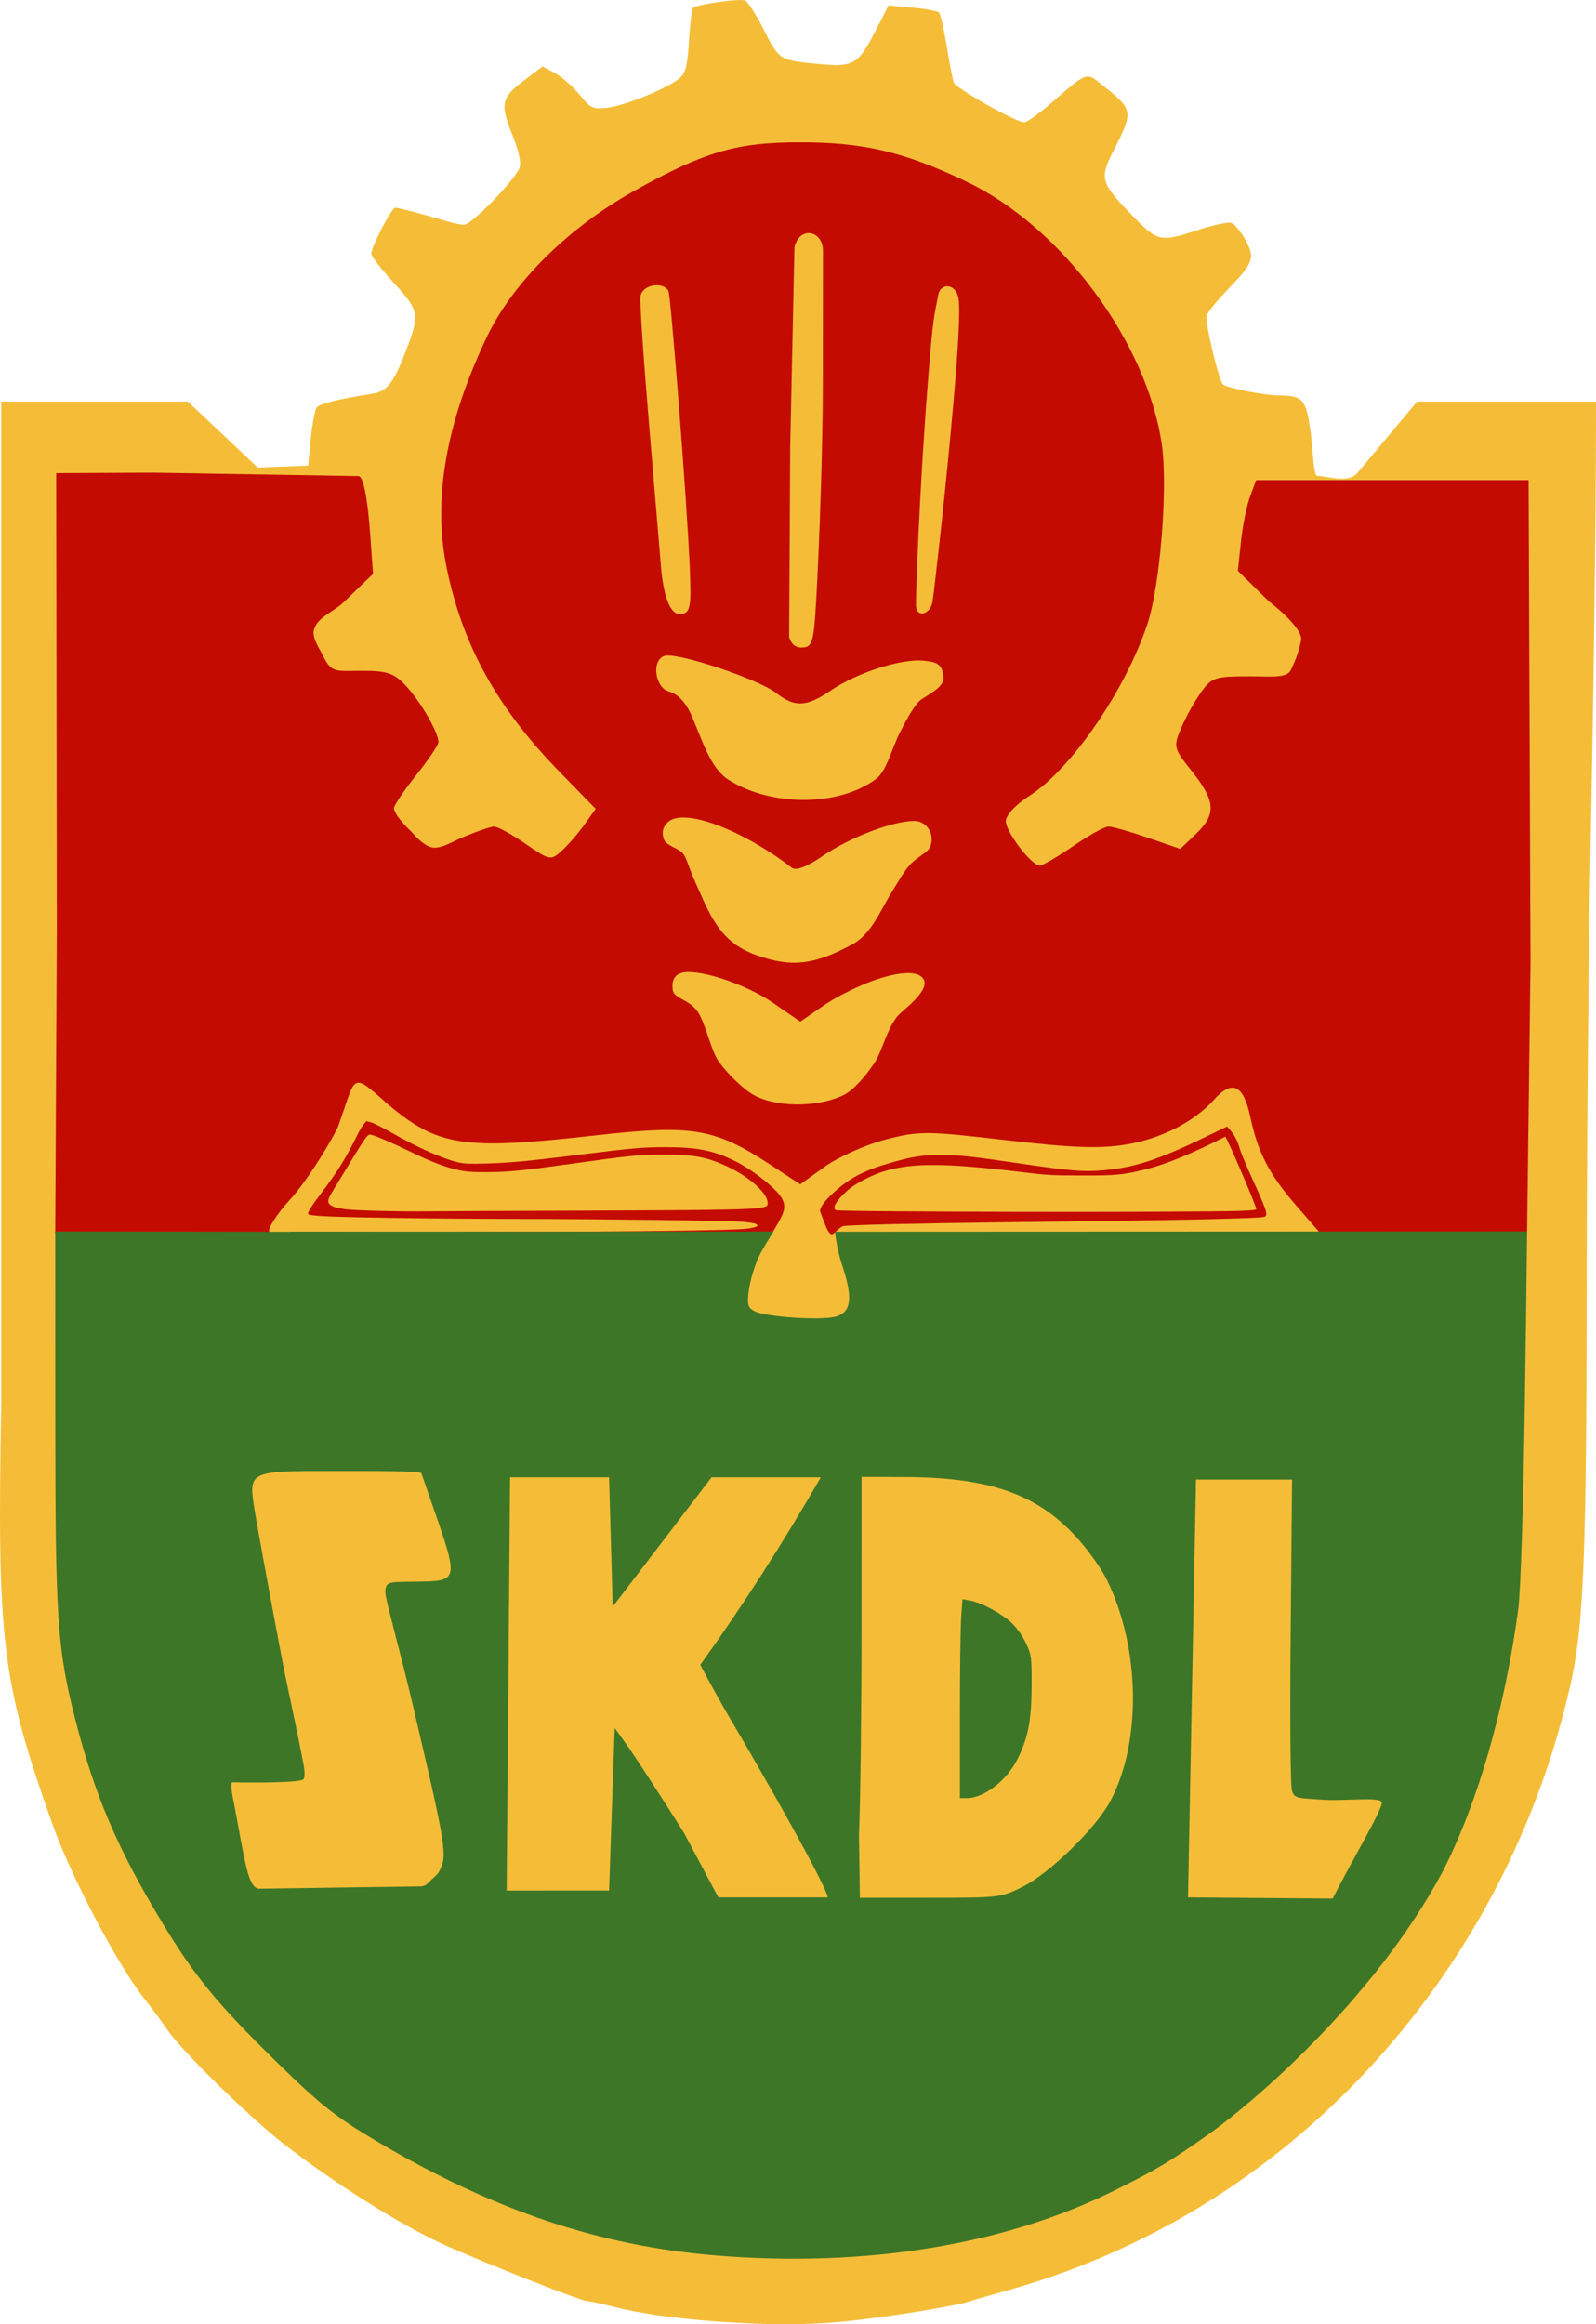 <?xml version="1.0" encoding="UTF-8" standalone="no"?>
<!-- Created with Inkscape (http://www.inkscape.org/) -->

<svg
   xmlns:dc="http://purl.org/dc/elements/1.1/"
   xmlns:cc="http://creativecommons.org/ns#"
   xmlns:rdf="http://www.w3.org/1999/02/22-rdf-syntax-ns#"
   xmlns:svg="http://www.w3.org/2000/svg"
   xmlns="http://www.w3.org/2000/svg"
   xmlns:sodipodi="http://sodipodi.sourceforge.net/DTD/sodipodi-0.dtd"
   xmlns:inkscape="http://www.inkscape.org/namespaces/inkscape"
   version="1.1"
   width="467.373"
   height="680.576"
   id="svg1901"
   inkscape:version="0.48.1 "
   sodipodi:docname="PSK.svg">
  <sodipodi:namedview
     pagecolor="#ffffff"
     bordercolor="#666666"
     borderopacity="1"
     objecttolerance="10"
     gridtolerance="10"
     guidetolerance="10"
     inkscape:pageopacity="0"
     inkscape:pageshadow="2"
     inkscape:window-width="1034"
     inkscape:window-height="827"
     id="namedview22"
     showgrid="true"
     fit-margin-top="0"
     fit-margin-left="0"
     fit-margin-right="0"
     fit-margin-bottom="0"
     inkscape:zoom="1.4142136"
     inkscape:cx="133.55688"
     inkscape:cy="308.71836"
     inkscape:window-x="7"
     inkscape:window-y="22"
     inkscape:window-maximized="0"
     inkscape:current-layer="svg1901"
     showguides="true"
     inkscape:guide-bbox="true" />
  <defs
     id="defs1903" />
  <path
     style="fill:#f5bd37"
     d="m 210.233,679.779 c -12.489,-0.868 -23.237,-2.401 -30.96,-4.415 -3.278,-0.855 -6.589,-1.554 -7.358,-1.554 -1.695,0 -31.748,-11.876 -42.182,-16.669 -12.85,-5.903 -31.672,-17.759 -46.623,-29.368 -10.188,-7.911 -30.117,-27.455 -34.212,-33.55 -1.466,-2.182 -4.269,-5.98 -6.23,-8.44 -8.15,-10.224 -21.814,-36.108 -27.438,-51.973 C 0.422,492.037 -0.893,480.563 0.366,410.576 l 0,-135 0,-158 54.634,0 20.477,19.327 7.378,-0.296 7.378,-0.296 0.786,-7.941 c 0.432,-4.368 1.225,-8.47 1.761,-9.116 0.893,-1.075 6.471,-2.435 16.25,-3.959 4.282,-0.668 6.276,-3.203 9.816,-12.484 4.138,-10.85 3.969,-11.812 -3.499,-19.95 -3.638,-3.964 -6.614,-7.834 -6.614,-8.599 0,-2.014 5.965,-13.451 7.015,-13.451 0.928,0 8.999,2.122 14.978,3.939 1.921,0.584 4.244,1.061 5.162,1.061 2.308,0 15.66,-13.881 16.343,-16.99 0.338,-1.54 -0.434,-4.969 -1.971,-8.751 -3.893,-9.58 -3.55,-11.422 3.056,-16.409 l 5.583,-4.215 3.566,1.92 c 1.961,1.056 5.186,3.877 7.167,6.269 3.434,4.147 3.81,4.329 8.101,3.922 5.149,-0.489 18.524,-6.009 21.5,-8.875 1.604,-1.544 2.108,-3.694 2.544,-10.859 0.299,-4.914 0.81,-9.2 1.135,-9.525 1.002,-1.002 13.58,-2.794 15.213,-2.167 0.848,0.325 3.344,4.177 5.547,8.56 4.454,8.858 4.599,8.951 15.567,9.999 11.024,1.053 11.978,0.474 17.706,-10.751 l 3.252,-6.372 6.996,0.65 c 3.848,0.358 7.352,1.006 7.787,1.441 0.435,0.435 1.45,4.867 2.256,9.849 0.806,4.982 1.743,9.782 2.083,10.668 0.664,1.732 18.209,11.635 20.612,11.635 0.798,0 4.342,-2.523 7.876,-5.606 10.549,-9.204 10.258,-9.093 14.654,-5.594 9.511,7.569 9.56,7.829 3.68,19.393 -4.216,8.292 -3.901,9.42 5.275,18.925 7.689,7.965 8.207,8.079 19.664,4.337 4.286,-1.4 8.556,-2.303 9.49,-2.006 0.933,0.296 2.791,2.542 4.129,4.989 2.936,5.375 2.464,6.654 -5.495,14.871 -2.888,2.982 -5.524,6.28 -5.857,7.33 -0.547,1.724 3.517,18.827 4.772,20.082 1.057,1.057 12.254,3.249 16.672,3.264 6.845,0.023 7.787,1.197 9.091,11.337 0.63,4.901 0.734,12.175 1.857,12.195 2.879,0.051 8.756,2.256 11.612,-0.668 L 415,117.576 l 52.366,0 c 0,0 0.195,35.913 -1.546,128.631 -0.598,31.844 -1.116,86.294 -1.152,121 -0.089,86.591 -0.621,107.931 -4.887,126.602 -9.49,41.538 -29.283,78.984 -56.566,109.298 -27.283,30.314 -62.279,53.64 -103.236,66.1 -6.949,2.114 -13.975,3.924 -15.477,4.497 -3.831,1.46 -26.154,5.042 -38.189,6.128 -11.158,1.007 -21.037,0.992 -36.08,-0.054 z"
     id="path3031"
     inkscape:connector-curvature="0"
     sodipodi:nodetypes="cssssssssccccccsssssssssssscssssscsssscsssssssssssssssssscccssssssscc" />
  <rect
     width="0"
     height="25.915"
     x="468.2"
     y="335.346"
     id="rect3784"
     style="fill:#b15daa;fill-opacity:1;stroke-width:0.104;stroke-miterlimit:4;stroke-dasharray:none" />
  <path
     d="m 281.094,502.709 c 0,-13.096 0.17,-26.205 0.378,-29.13 l 0.378,-5.319 2.07,0.36 c 3.305,0.576 9.308,3.756 12.207,6.468 1.6,1.497 3.336,3.938 4.33,6.089 1.596,3.454 1.658,3.917 1.65,12.229 -0.01,10.113 -1.018,15.433 -4.086,21.566 -3.215,6.427 -9.848,11.548 -14.957,11.548 l -1.968,0 0,-23.811 z"
     id="path3788"
     style="fill:#3d7627;fill-opacity:1;stroke-width:0.104;stroke-miterlimit:4;stroke-dasharray:none"
     inkscape:connector-curvature="0" />
  <path
     d=""
     id="path3790"
     style="fill:#3d7627;fill-opacity:1;stroke-width:0.104;stroke-miterlimit:4;stroke-dasharray:none"
     inkscape:connector-curvature="0" />
  <path
     d="m 222.352,364.114 c -2.088,1.892 -10.035,1.766 -37.433,1.735 -27.398,-0.031 -62.687,-4.76 -63.637,-4.878 -0.95,-0.118 12.526,-0.238 29.947,-0.267 35.192,-0.059 62.711,-0.423 67.087,-0.888 3.1,-0.33 4.177,-0.833 3.06,-1.431 -0.336,-0.18 -2.004,-0.453 -3.705,-0.607 -3.893,-0.352 -40.873,-0.83 -65.722,-0.851 -10.373,-0.008 -27.024,-0.139 -37.001,-0.291 -17.274,-0.262 -24.15,-0.563 -24.667,-1.08 -0.366,-0.366 0.763,-2.224 3.629,-5.971 4.598,-6.01 7.623,-10.872 10.662,-17.133 0.576,-1.188 1.419,-2.611 1.872,-3.162 l 0.824,-1.002 1.393,0.365 c 0.766,0.201 3.401,1.518 5.856,2.927 7.92,4.546 15.432,7.869 20.005,8.851 1.599,0.343 3.229,0.399 7.782,0.264 7.219,-0.214 12.063,-0.672 27.787,-2.629 15.571,-1.938 18.062,-2.152 25.015,-2.156 8.995,-0.005 13.897,0.979 20.049,4.025 5.501,2.723 12.48,8.311 13.924,11.15 0.835,1.64 0.776,3.057 -0.212,5.146 -0.727,1.537 -3.176,5.657 -3.3,5.554 -0.025,-0.021 -1.846,2.02 -2.638,1.897 z m -50.823,-9.622 c 40.286,-0.132 49.491,-0.311 52.103,-1.014 1.058,-0.285 1.168,-0.401 1.166,-1.239 -0.004,-2.811 -5.225,-7.566 -11.601,-10.566 -6.084,-2.863 -9.747,-3.571 -18.488,-3.575 -7.518,-0.003 -9.887,0.226 -26.635,2.571 -15.391,2.155 -19.151,2.531 -25.484,2.543 -4.635,0.009 -5.933,-0.089 -8.495,-0.642 -3.717,-0.803 -7.619,-2.297 -13.822,-5.292 -5.477,-2.645 -10.146,-4.666 -11.426,-4.947 -1.335,-0.293 -0.802,-1.063 -11.538,16.651 -1.335,2.202 -1.491,3.01 -0.719,3.708 0.754,0.682 1.777,1.001 4.436,1.382 2.619,0.375 16.358,0.74 23.711,0.629 2.534,-0.038 23.59,-0.132 46.792,-0.208 z"
     id="path3802"
     style="fill:#c30b02;fill-opacity:1;stroke-width:0.104;stroke-miterlimit:4;stroke-dasharray:none"
     inkscape:connector-curvature="0" />
  <path
     d="m 241.845,359.132 c -0.803,-2.019 -1.539,-3.996 -1.636,-4.393 -0.252,-1.037 1.166,-3.039 3.93,-5.547 4.786,-4.342 8.804,-6.445 16.614,-8.693 6.603,-1.901 9.383,-2.319 15.157,-2.28 5.557,0.037 8.216,0.327 23.324,2.546 14.388,2.113 17.955,2.398 23.845,1.907 9.062,-0.756 16.143,-3.069 30.112,-9.838 l 6.157,-2.983 0.846,0.999 c 1.378,1.628 2.229,3.261 2.83,5.43 0.311,1.123 1.976,5.12 3.701,8.884 4.144,9.044 4.686,10.717 3.605,11.132 -1.338,0.514 -25.02,1.013 -76.712,1.616 -25.08,0.293 -44.685,0.758 -46.762,1.109 -2.903,1.445 -3.052,4.456 -5.012,0.112 z m 121.386,-4.572 c 2.958,-0.107 4.679,-0.28 4.679,-0.47 0,-0.931 -8.777,-21.415 -9.105,-21.249 -9.689,4.921 -17.274,8.048 -23.001,9.481 -6.835,1.71 -8.873,1.911 -19.149,1.882 -8.659,-0.024 -9.929,-0.095 -16.989,-0.948 -22.304,-2.696 -31.998,-2.803 -40.258,-0.442 -4.011,1.146 -9.059,3.766 -11.406,5.92 -3.164,2.903 -4.34,4.932 -3.262,5.629 0.808,0.523 104.678,0.695 118.491,0.197 z"
     id="path3804"
     style="fill:#c30b02;fill-opacity:1;stroke-width:0.104;stroke-miterlimit:4;stroke-dasharray:none"
     inkscape:connector-curvature="0" />
  <path
     d="m 16.641,272.567 -0.183,-134.036 28.649,-0.135 59.827,1.001 c 1.967,0.033 3.032,10.815 3.506,17.439 l 0.801,11.199 c 0,0 -5.795,5.586 -8.693,8.38 -2.898,2.793 -7.975,4.42 -8.693,8.38 -0.383,2.112 2.146,6.061 2.146,6.061 3.079,6.457 3.729,5.561 12.077,5.561 7.368,0 9.314,0.677 12.871,4.479 4.203,4.492 9.45,13.599 9.45,16.402 0,0.823 -2.932,5.179 -6.516,9.68 -3.584,4.501 -6.516,8.851 -6.516,9.667 0,0.816 1.09,3.12 5.304,7.114 0,0 2.365,2.972 4.991,4.131 2.697,1.19 6.354,-1.205 9.062,-2.37 4.468,-1.922 8.956,-3.495 9.972,-3.495 1.016,0 5.144,2.268 9.173,5.04 7.164,4.929 7.399,4.974 10.65,2.036 1.828,-1.652 4.809,-5.087 6.623,-7.632 l 3.298,-4.628 -10.581,-10.847 c -18.289,-18.748 -28.392,-37.001 -33.051,-59.713 -4.125,-20.108 -0.248,-42.395 11.758,-67.599 7.582,-15.916 23.738,-31.944 43.09,-42.747 20.627,-11.516 29.979,-14.264 48.534,-14.264 18.792,0 30.43,2.743 48.847,11.513 27.877,13.275 52.968,47.138 57.231,77.236 1.767,12.478 -0.559,41.158 -4.237,52.229 -6.466,19.468 -22.296,42.536 -34.562,50.367 -4.016,2.564 -6.923,5.673 -6.923,7.403 0,3.236 7.48,13.007 9.957,13.007 0.838,0 5.253,-2.566 9.811,-5.701 4.558,-3.136 9.19,-5.701 10.293,-5.701 1.103,0 6.287,1.473 11.521,3.274 l 9.515,3.274 4.585,-4.393 c 5.994,-5.742 5.765,-9.59 -1.083,-18.204 -5.492,-6.908 -5.576,-7.236 -3.286,-12.718 1.293,-3.095 3.887,-7.784 5.764,-10.42 3.198,-4.491 4.101,-4.792 14.378,-4.792 6.046,0 10.804,0.616 11.972,-1.788 1.677,-3.451 2.292,-5.319 3.028,-8.638 0.841,-3.791 -9.605,-11.726 -9.314,-11.439 l -9.189,-9.043 0.906,-8.572 c 0.498,-4.715 1.703,-10.641 2.678,-13.169 l 1.772,-4.82 79.774,0 0.571,140.955 -1.007,79.235 -29.662,0.23 -30.538,0.516 -7.241,-8.313 c -8.358,-9.596 -11.439,-15.981 -13.671,-26.388 -1.982,-9.242 -5.275,-10.719 -10.608,-4.757 -5.731,6.407 -15.543,11.408 -25.649,13.073 -7.765,1.279 -15.689,0.996 -35.077,-1.254 -23.64,-2.743 -25.634,-2.752 -35.552,-0.151 -5.779,1.516 -13.735,5.074 -17.68,7.907 l -7.173,5.152 -8.585,-5.638 c -16.406,-10.774 -22.931,-11.892 -50.936,-8.727 -39.048,4.414 -46.422,3.33 -61.134,-8.988 -11.359,-10.159 -9.232,-8.454 -14.858,6.908 -3.844,7.423 -10.118,16.863 -13.942,20.978 -3.824,4.115 -6.615,8.683 -6.026,9.272 5.656,12.248 -38.091,1.986 -62.684,0.358 z m 230.237,48.168 c 3.17,-1.504 6.795,-5.932 9.136,-9.409 2.341,-3.476 3.61,-9.88 6.804,-13.776 1.422,-1.735 10.299,-7.872 7.352,-11.237 -1.708,-1.951 -6.255,-1.883 -13.415,0.459 -4.639,1.517 -11.577,4.921 -15.419,7.564 l -6.984,4.805 -8.1,-5.572 c -8.274,-5.691 -22.658,-10.269 -27.015,-8.597 -1.887,0.724 -2.604,2.514 -2.219,4.946 0.385,2.433 4.525,2.68 7.049,5.977 2.532,3.307 3.996,11.652 6.496,15.088 2.5,3.436 6.842,7.648 9.65,9.36 6.414,3.911 18.862,4.093 26.665,0.39 z m 2.755,-44.233 c 5.383,-2.912 8.074,-9.585 11.051,-14.501 2.442,-4.032 4.257,-7.205 5.979,-8.997 1.722,-1.792 4.79,-3.421 5.436,-4.523 1.923,-3.275 -0.102,-8.085 -4.43,-8.085 -6.243,0 -18.888,4.839 -26.712,10.221 -4.661,3.206 -7.834,4.417 -9.078,3.463 -7.278,-5.585 -15.113,-9.948 -21.722,-12.422 -6.609,-2.474 -11.992,-3.06 -14.366,-1.09 -1.515,1.258 -2.038,2.692 -1.523,4.801 0.515,2.108 3.681,2.756 5.282,4.085 1.438,1.194 1.945,4.109 3.961,8.625 4.545,10.18 7.236,17.826 18.138,21.66 10.218,3.594 16.758,2.837 27.984,-3.237 z m 7.032,-48.516 c 2.943,-2.244 4.525,-8.884 6.878,-13.532 2.353,-4.648 4.543,-8.438 6.26,-9.644 2.039,-1.433 6.837,-3.693 6.51,-6.516 -0.413,-3.571 -1.432,-4.411 -5.862,-4.837 -6.626,-0.637 -19.446,3.492 -27.221,8.768 -7.088,4.81 -10.498,4.966 -15.887,0.727 -5.274,-4.148 -29.497,-12.169 -32.857,-10.88 -3.766,1.445 -2.628,9.13 1.255,10.362 1.756,0.557 4.459,1.753 6.857,7.283 3.236,7.462 5.416,15.251 10.796,18.647 12.622,7.968 32.556,7.793 43.27,-0.379 z m -17.324,-58.447 c 0.546,-10.751 1.614,-37.136 1.629,-58.64 l 0.026,-37.464 c 0.004,-6.007 -6.879,-7.36 -8.348,-1.018 l -1.242,58.552 -0.317,56.351 c -0.121,-2.972 -0.279,2.339 3.575,2.289 3.564,-0.046 3.728,-1.352 4.678,-20.07 z m -37.313,-2.48 c -0.789,-19.8 -5.583,-80.371 -6.27,-81.796 -1.374,-2.848 -7.417,-2.056 -8.164,1.292 -0.325,1.456 0.86,18.434 2.494,37.923 l 3.466,41.341 c 0.716,8.536 2.666,14.663 6.113,13.982 2.458,-0.486 2.78,-2.22 2.36,-12.742 z m 71.042,9.194 c 0.469,-3.093 3.307,-27.676 5.323,-49.466 1.863,-20.146 2.739,-32.399 2.433,-38.215 -0.306,-5.816 -5.339,-5.896 -6.037,-2.346 l -0.87,4.428 c -0.791,4.029 -1.323,10.351 -2.073,19.693 -2.598,32.369 -3.648,63.6 -3.609,66.153 -0.354,4.625 4.031,3.783 4.833,-0.248 z"
     id="path3810"
     style="fill:#c30b02;fill-opacity:1;stroke-width:0.104;stroke-miterlimit:4;stroke-dasharray:none"
     inkscape:connector-curvature="0"
     sodipodi:nodetypes="cccsscssssssssssssssscsssssssssssssscsssssssccssccccccssssssscssccscccsssssscssssssssssssssssssssssssssssssssscsccccsccssssssscssssscc" />
  <path
     d="M 209.415,660.411 C 175.409,657.602 144.563,647.215 110.566,627.127 98.438,619.961 93.952,616.429 81.406,604.165 63.684,586.843 56.964,578.663 47.302,562.651 34.333,541.158 27.649,525.478 21.998,503.288 16.775,482.777 16.197,474.095 16.19,416.039 l -0.018,-55.453 138.515,0.197 71.804,-0.184 c 0.097,-2.5e-4 -2.878,4.478 -4.156,7.123 -1.278,2.645 -2.637,7.096 -3.02,9.891 -0.591,4.31 -0.348,5.268 1.598,6.309 3.185,1.704 19.707,2.797 23.902,1.581 4.517,-1.31 4.998,-5.54 1.732,-15.234 -1.333,-3.956 -2.019,-9.16 -2.011,-9.605 l 202.66,-0.087 c -0.167,16.736 -0.439,34.238 -0.674,50.974 -0.388,27.654 -1.219,54.42 -1.894,59.488 -3.857,28.954 -11.853,56.783 -22.073,76.818 -20.714,38.846 -57.459,69.113 -67.954,76.59 -12.19,8.625 -15.339,10.518 -28.01,16.84 -32.24,16.086 -73.15,22.763 -117.178,19.125 l 0,0 z M 404.645,527.743 c -0.394,-1.742 -10.825,-0.304 -17.217,-0.758 -7.515,-0.49 -8.347,-0.318 -9.095,-2.676 -0.452,-1.425 -0.617,-22.546 -0.366,-46.936 l 0.399,-44.141 -28.133,-10e-4 -2.333,122.354 42.377,0.34 c 4.633,-9.406 14.781,-26.352 14.367,-28.181 z m -281.416,24.609 c 1.381,-0.064 1.957,-0.833 3.113,-1.941 1.83,-1.755 1.887,-1.648 2.429,-2.757 1.032,-2.112 1.601,-3.612 0.643,-9.809 -0.958,-6.197 -3.51,-17.216 -8.48,-38.389 -3.766,-16.044 -8.085,-31.217 -8.085,-33.069 0,-3.673 1.096,-3.087 10.886,-3.279 9.677,-0.19 10.263,-1.102 4.698,-17.184 l -5.026,-14.526 c -0.258,-0.746 -14.471,-0.66 -25.692,-0.665 -12.551,-0.005 -18.803,-0.02 -21.679,1.444 -2.876,1.464 -2.376,4.407 -1.423,10.317 0.693,4.296 3.851,21.546 7.017,38.334 3.166,16.787 3.538,16.74 7.145,35.249 0,0 0.811,3.801 0.138,4.852 -0.439,0.685 -5.653,0.924 -10.759,0.993 -2.553,0.034 -5.078,0.026 -6.965,0.008 -1.887,-0.017 -3.136,-0.043 -3.136,-0.043 -0.455,0.009 -0.34,1.538 -0.112,3.064 0.228,1.527 0.57,3.051 0.57,3.051 l 1.685,9.091 c 1.845,9.953 2.872,15.48 5.491,15.94 z m 55.137,1.223 0.8,-23.312 0.847,-24.279 3.971,5.562 c 2.184,3.059 9.493,14.314 16.241,25.01 l 10.141,19.019 32,0 c 0.527,-0.527 -8.182,-17.725 -28.498,-52.253 -4.834,-8.216 -8.79,-15.837 -8.79,-15.837 12.893,-17.963 24.289,-35.871 35.288,-54.91 l -32,0 -28.936,37.884 -1.064,-37.884 -29,0 -1,121 z m 121.007,-1.049 c 7.933,-3.918 21.579,-17.229 25.773,-25.138 9.197,-17.347 8.781,-44.722 -0.985,-64.757 -1.636,-3.356 -5.753,-9.103 -9.149,-12.771 -11.574,-12.501 -25.444,-17.287 -50.328,-17.368 l -12.382,-0.04 -0.003,43.48 c -0.002,23.914 -0.342,51.644 -0.756,61.621 l 0.266,18.141 20.067,0 c 20.68,0 21.209,-0.061 27.498,-3.167 l -3.8e-4,0 z"
     id="path3814"
     style="fill:#3d7627;fill-opacity:1;stroke-width:0.104;stroke-miterlimit:4;stroke-dasharray:none"
     inkscape:connector-curvature="0"
     sodipodi:nodetypes="csssssccsssssscccsccscccscssccccscsssssssssssssssssscscccccssccscccccccccssssccccsccc" />
  <rect
     width="29.931"
     height="25.655"
     x="116.948"
     y="360.96"
     id="rect3868"
     style="fill:#3d7627;fill-opacity:1;stroke-width:0.104;stroke-miterlimit:4;stroke-dasharray:none" />
  <rect
     width="81.139"
     height="8.043"
     x="84.777"
     y="360.654"
     id="rect3870"
     style="fill:#3d7627;fill-opacity:1;stroke-width:0.104;stroke-miterlimit:4;stroke-dasharray:none" />
  <rect
     width="58.64"
     height="3.563"
     x="165"
     y="360.654"
     id="rect3880"
     style="fill:#3d7627;fill-opacity:1;stroke-width:0.104;stroke-miterlimit:4;stroke-dasharray:none" />
  <rect
     width="23.331"
     height="0.212"
     x="416.181"
     y="362.694"
     id="rect3892"
     style="fill:#3d7627;fill-opacity:1;stroke-width:0.104;stroke-miterlimit:4;stroke-dasharray:none"
     ry="0.011" />
</svg>

